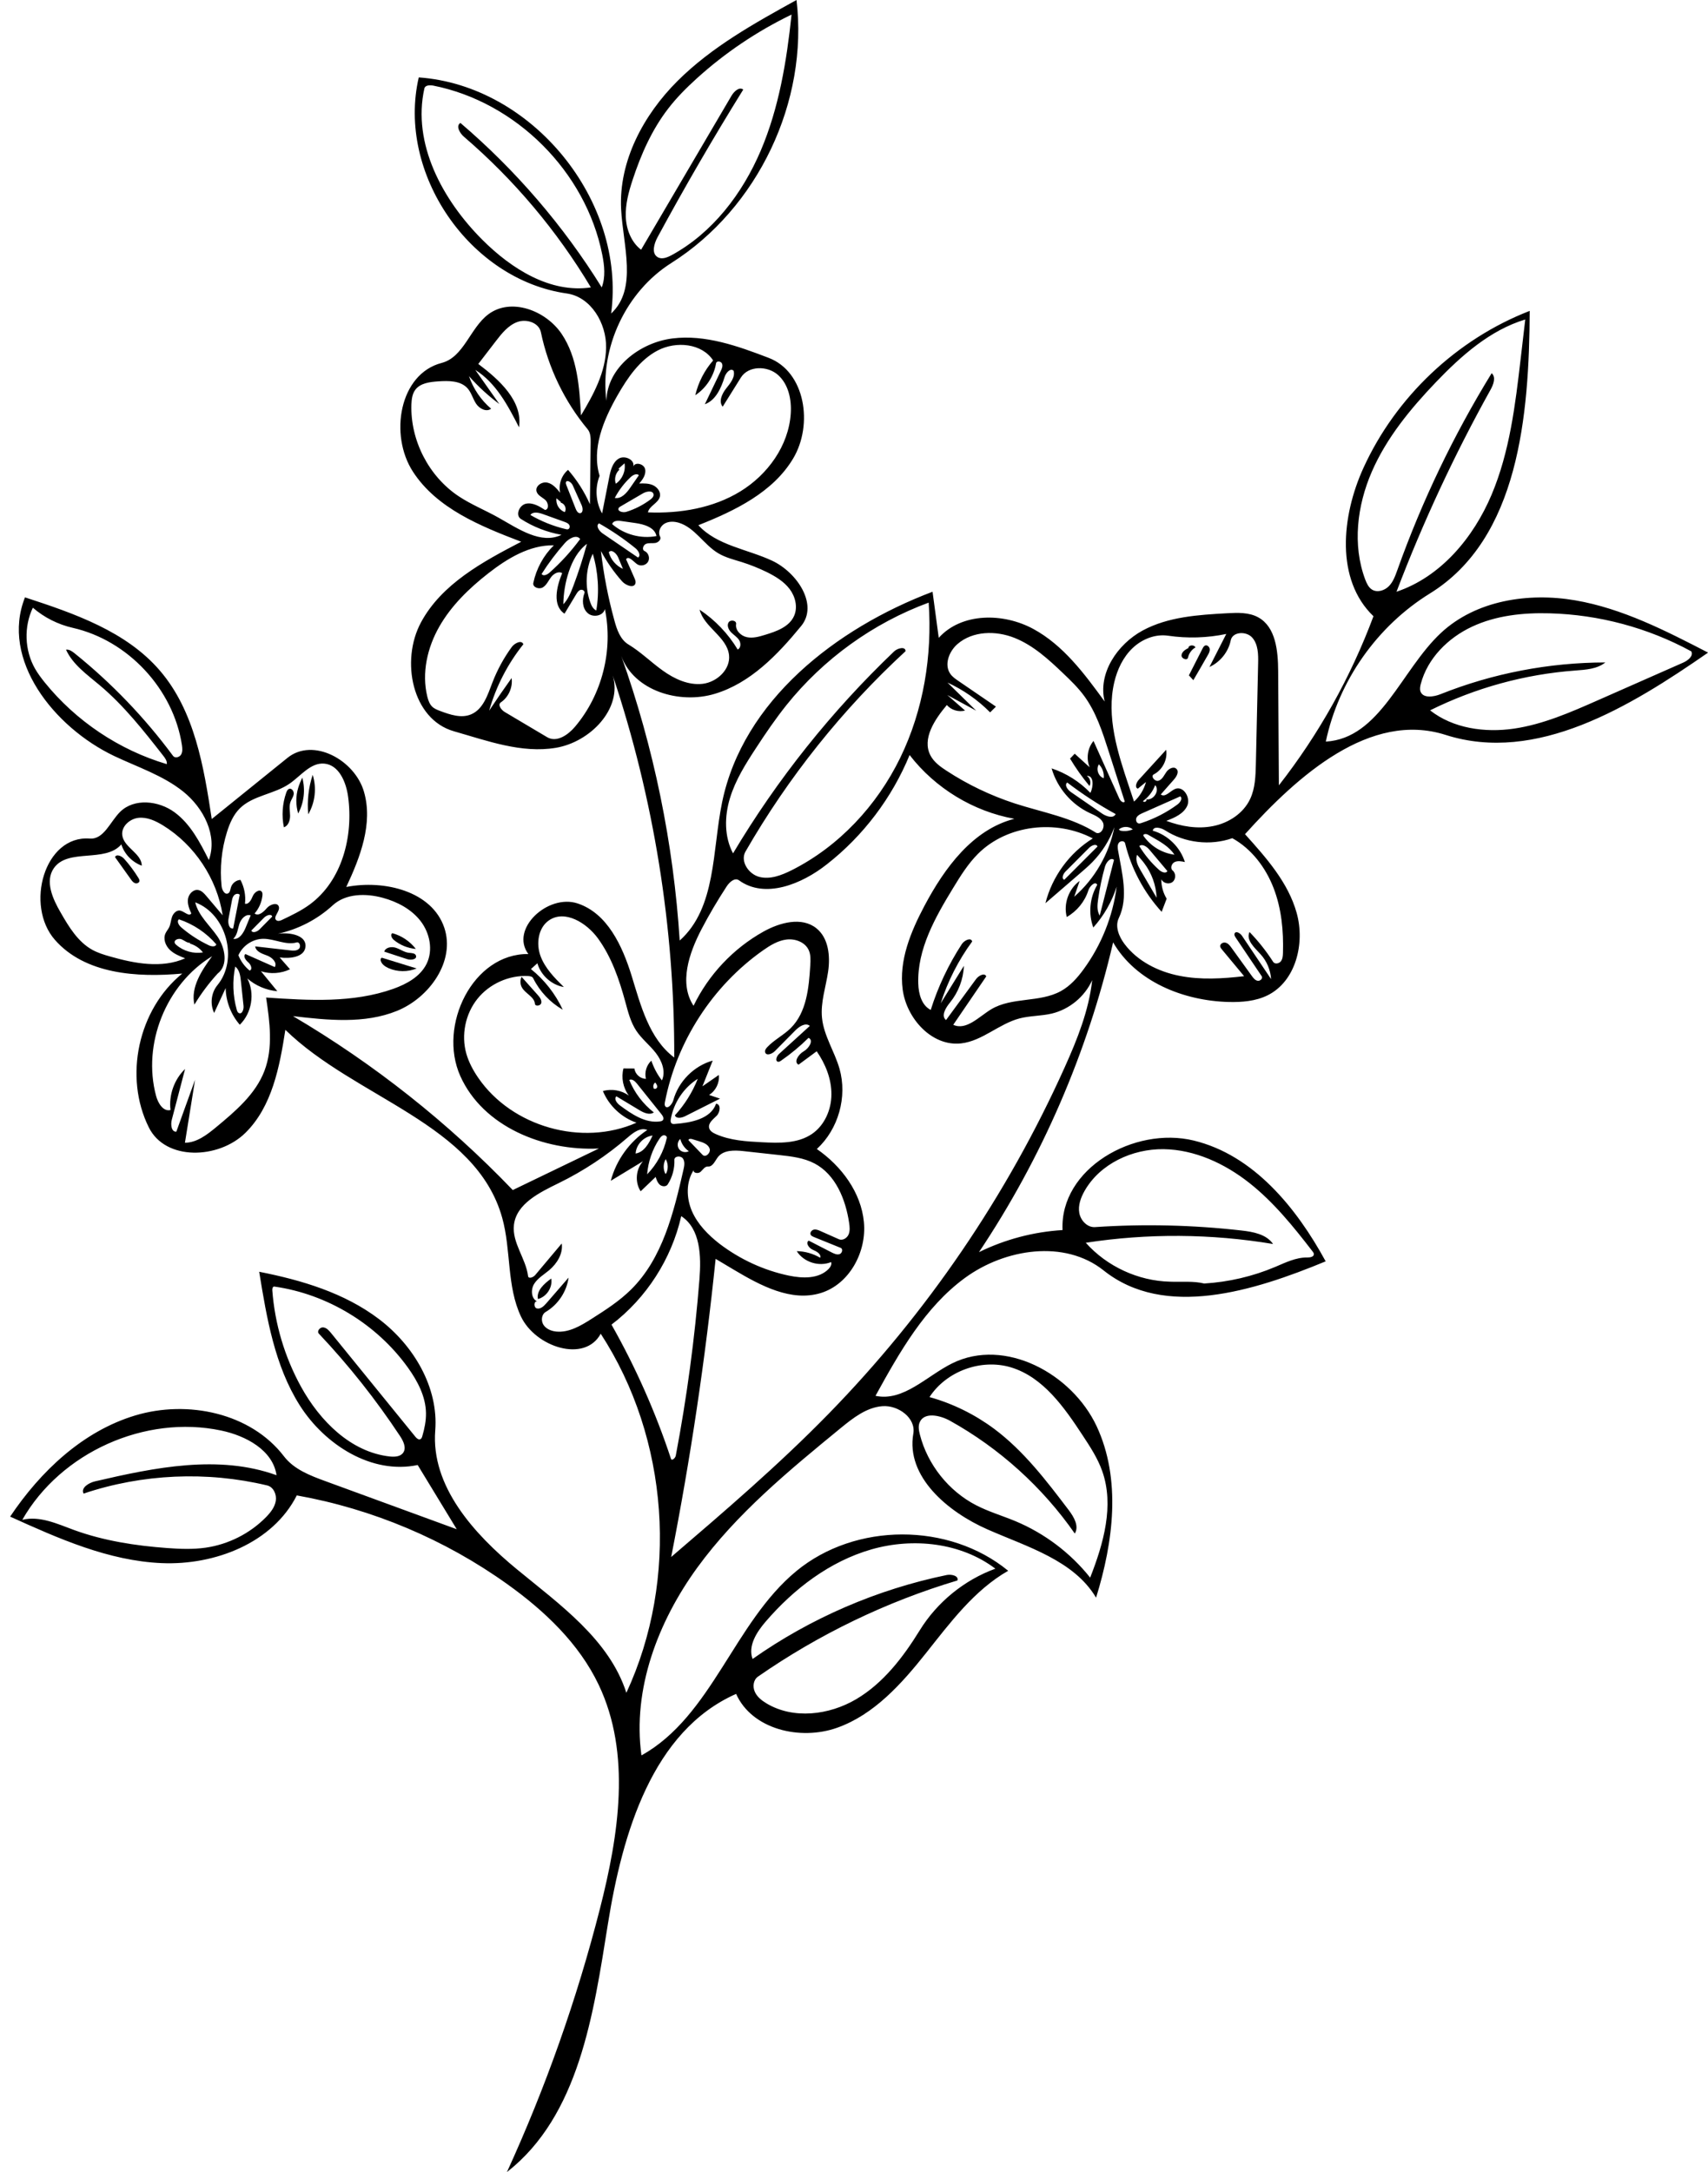 <?xml version="1.0" encoding="UTF-8"?><svg xmlns="http://www.w3.org/2000/svg" xmlns:xlink="http://www.w3.org/1999/xlink" height="298.0" preserveAspectRatio="xMidYMid meet" version="1.0" viewBox="-1.4 1.0 234.4 298.0" width="234.4" zoomAndPan="magnify"><g id="change1_1"><path d="M51.93,133.82c-0.47-0.21-0.93-0.52-1.08-1.01c-0.06-0.18,0.02-0.45,0.2-0.41c1.58,0.49,3.15,0.97,4.73,1.46 C54.55,134.36,53.13,134.35,51.93,133.82z"/><path d="M72.01,138.7c-0.09-0.98-1.34-1.39-1.8-2.26c-0.23-0.44-0.25-0.98-0.03-1.43c0.74,0.83,1.48,1.65,2.21,2.48 c0.28,0.31,0.58,0.7,0.49,1.11C72.79,139,72.05,139.11,72.01,138.7z"/><path d="M52.64,129.94c-0.29-0.24-0.52-0.75-0.19-0.92c1.27,0.35,2.41,1.12,3.22,2.16C54.57,131.09,53.49,130.65,52.64,129.94z"/><path d="M55.69,132.11c0.15,0.52-0.7,0.64-1.22,0.47c-1.05-0.34-2.09-0.69-3.14-1.03c0.19-0.6,1.02-0.73,1.62-0.52 c0.6,0.2,1.13,0.61,1.76,0.68C55.09,131.75,55.59,131.75,55.69,132.11z"/><path d="M162.37,94.31c-0.2-0.22-0.4-0.44-0.61-0.66c0.63-1.23,1.26-2.46,1.88-3.69c0.08-0.16,0.18-0.33,0.34-0.4 c0.29-0.12,0.61,0.18,0.64,0.49c0.03,0.31-0.13,0.6-0.29,0.87C163.69,92.05,163.03,93.18,162.37,94.31z"/><path d="M72.42,179.21c-0.22-1.16,0.87-2.12,1.83-2.81C74.46,177.62,73.61,178.91,72.42,179.21z"/><path d="M161.7,89.78c0.21-0.33,0.78-0.31,0.97,0.03c-0.52,0.29-0.9,0.81-1.03,1.4c-0.1,0.47-0.94,0.15-0.89-0.33 c0.05-0.48,0.53-0.77,0.96-0.99L161.7,89.78z"/><path d="M37.56,114.49c-0.32-1.57-0.21-3.23,0.32-4.74c0.08-0.22,0.18-0.45,0.4-0.53c0.36-0.12,0.68,0.34,0.63,0.72 c-0.05,0.38-0.31,0.7-0.44,1.06c-0.22,0.6-0.07,1.27-0.06,1.91C38.41,113.55,38.17,114.3,37.56,114.49z"/><path d="M41.51,107.3c0.57,1.78,0.34,3.8-0.61,5.41C40.73,110.89,40.94,109.03,41.51,107.3z"/><path d="M17.74,121.85c-0.02,0.26-0.36,0.4-0.61,0.31c-0.25-0.09-0.42-0.31-0.57-0.53c-0.73-1.02-1.46-2.03-2.18-3.05 c0.21-0.47,0.92-0.14,1.26,0.24c0.74,0.82,1.4,1.72,1.98,2.66C17.68,121.59,17.75,121.72,17.74,121.85z"/><path d="M39.52,112.6c-0.34-1.15-0.34-2.4,0.01-3.54c0.14-0.47,0.35-0.93,0.55-1.38C40.53,109.3,40.33,111.11,39.52,112.6z"/><path d="M149.02,220.18c-3.06-5.14-9.44-6.96-14.91-9.37c-5.47-2.41-11.2-7.24-10.17-13.13c0.38-2.15-2.07-3.94-4.25-3.77 c-2.18,0.17-4.02,1.62-5.71,3c-7.1,5.82-14.29,11.73-19.69,19.15c-5.4,7.43-8.91,16.67-7.66,25.76 c9.7-5.41,12.68-18.22,21.26-25.29c8.1-6.68,20.95-6.7,29.07-0.04c-4.66,2.66-7.96,7.12-11.3,11.32 c-3.34,4.2-7.11,8.41-12.16,10.21c-5.06,1.8-11.69,0.25-13.88-4.64c-11.5,5.09-15.6,19.12-17.59,31.54 c-1.99,12.42-3.95,26.31-13.86,34.06c5.32-11.63,9.6-23.73,12.76-36.12c2.59-10.14,4.33-21.29-0.17-30.73 c-2.7-5.67-7.42-10.14-12.52-13.79c-8.57-6.14-18.53-10.34-28.91-12.19c-3.3,6.52-11.23,9.6-18.53,9.29 c-7.3-0.31-14.16-3.37-20.81-6.38c4.18-6.23,9.98-11.72,17.17-13.88c7.19-2.16,15.85-0.35,20.41,5.61c1.37,1.79,3.59,2.64,5.7,3.41 c6,2.2,12,4.39,18.01,6.59c-1.79-2.94-3.58-5.87-5.36-8.81c-6.29,1.33-12.73-2.75-16.18-8.18c-3.44-5.43-4.54-11.98-5.57-18.33 c5.84,1.15,11.71,2.9,16.45,6.5c4.74,3.6,8.17,9.34,7.71,15.27c-0.6,7.64,5.28,14.17,11.2,19.04c5.92,4.87,12.68,9.65,15.03,16.95 c7.23-15.59,5.85-34.86-3.52-49.26c-2.2,4.06-8.96,1.82-10.94-2.35c-1.98-4.17-1.34-9.1-2.58-13.55 c-3.6-12.92-20.16-16.42-29.76-25.79c-0.79,5.09-1.82,10.54-5.5,14.15c-3.68,3.6-10.95,3.85-13.24-0.77 c-3.46-6.96-1.45-16.2,4.59-21.1c-6.24,0.57-13.35,0.08-17.48-4.63c-4.13-4.71-1.45-14.37,4.79-13.89 c1.93,0.15,2.79-2.31,4.17-3.67c1.93-1.9,5.29-1.54,7.47,0.07c2.19,1.61,3.48,4.12,4.7,6.54c1.23-3.35-0.73-7.15-3.51-9.38 c-2.78-2.23-6.27-3.36-9.49-4.89C6,100.77-1.37,91.48,2.03,82.95c6.77,2.21,13.9,4.66,18.53,10.07c4.74,5.53,6.01,13.14,7.1,20.34 c3.46-2.8,6.93-5.59,10.39-8.39c3.52-2.85,9.25,0.3,10.5,4.65c1.26,4.35-0.5,8.96-2.43,13.06c5.22-1.01,11.77,0.57,13.46,5.61 c1.52,4.57-2.04,9.58-6.5,11.39s-9.49,1.28-14.27,0.72c11.08,6.53,21.26,14.58,30.16,23.86c3.94-1.9,7.88-3.8,11.82-5.7 c-7.59,0.37-15.91-3-19.02-9.94c-3.11-6.94,1.74-16.84,9.34-16.74c-2.57-3.44,2.69-8.29,6.76-6.94c4.08,1.35,6.14,5.82,7.41,9.92 c1.26,4.1,2.41,8.64,5.85,11.22c0.06-17.78-2.8-35.56-8.44-52.42c1.37,4.57-3.11,9.15-7.81,9.93c-4.7,0.79-9.4-0.96-13.99-2.27 c-5.74-1.64-7.35-9.69-4.51-14.95c2.84-5.26,8.45-8.3,13.75-11.05c-5.61-2.14-11.59-4.57-14.86-9.61 C52,60.67,53.4,52.3,59.21,50.79c3.05-0.79,3.9-4.8,6.42-6.68c3.11-2.32,7.88-0.52,10.05,2.7c2.17,3.22,2.44,7.31,2.65,11.18 c1.73-2.87,3.4-5.95,3.45-9.3c0.05-3.35-2.08-6.96-5.4-7.43c-13.33-1.89-23.36-16.52-20.31-29.64c15.57,1.1,28.46,16.92,26.4,32.39 c3.66-3.39,1.63-9.33,1.37-14.31c-0.34-6.59,3.07-12.94,7.75-17.6c4.68-4.66,10.54-7.91,16.32-11.1 c1.66,13.95-5.3,28.57-17.18,36.08c-6.22,3.93-9.83,11.61-8.91,18.91c0.09-4.53,4.57-8,9.07-8.56s8.96,1.04,13.19,2.66 c5.05,1.92,6.14,9.17,3.37,13.81c-2.77,4.64-7.99,7.17-13.01,9.15c2.55,2.79,6.69,3.27,10.12,4.87c3.42,1.6,6.39,6.03,3.99,8.96 c-3.23,3.94-6.96,7.83-11.84,9.3c-4.88,1.47-11.11-0.41-12.85-5.19c4.47,12.56,7.17,25.74,8.02,39.04 c5.04-4.5,4.45-12.35,5.82-18.97c2.87-13.92,15.59-23.85,28.88-28.88c0.28,2.11,0.56,4.21,0.85,6.32 c3.15-3.48,8.87-3.45,12.99-1.21c4.12,2.24,7.02,6.16,9.78,9.95c-0.96-3.85,1.73-7.86,5.23-9.75c3.49-1.88,7.61-2.14,11.57-2.36 c1.46-0.08,3.01-0.14,4.29,0.57c2.4,1.33,2.7,4.6,2.72,7.34c0.03,5.23,0.07,10.47,0.1,15.7c5.48-7.01,9.87-14.86,12.98-23.2 c-5.24-5.02-4.39-13.74-1.38-20.34c4.45-9.76,12.82-17.67,22.82-21.55c-0.07,14.35-1.49,31.24-13.7,38.77 c-7.24,4.47-12.53,11.99-14.28,20.32c7.46-0.44,10.33-9.8,15.79-14.9c4.79-4.47,11.98-5.59,18.44-4.48 c6.46,1.11,12.4,4.16,18.23,7.17c-10.73,7.45-23.57,15.27-36.02,11.29c-10.34-3.3-20.26,5.55-27.53,13.62 c2.91,3.23,5.92,6.61,7.09,10.8c1.17,4.19-0.12,9.41-4.02,11.32c-1.62,0.79-3.48,0.94-5.28,0.9c-6.23-0.15-12.77-2.79-15.89-8.18 c-3.51,15.12-9.78,29.6-18.41,42.5c3.57-1.75,7.49-2.79,11.47-3.03c-0.39-8.42,9.82-14.27,18.01-12.28 c8.19,1.99,14.07,9.18,18.1,16.57c-9.88,4.09-22.11,7.92-30.47,1.25c-5.34-4.26-13.51-3.01-19.03,1.02 c-5.51,4.03-8.98,10.2-12.28,16.18c3.83,0.83,7.03-2.73,10.55-4.47c7.2-3.54,16.39,1.38,19.8,8.64 C152.49,203.93,151.4,212.52,149.02,220.18 M85.83,159.25c1.17-0.19,1.83-1.4,2.33-2.47C86.94,156.93,85.9,158.02,85.83,159.25 M126.29,104.63c0.47,0.91,1.34,1.54,2.2,2.1c2.92,1.91,6.09,3.42,9.4,4.5c3.78,1.22,7.81,1.9,11.16,4.03 c0.7,0.24,1.24-0.82,0.89-1.47s-1.11-0.94-1.78-1.25c-2.51-1.17-4.48-3.46-5.24-6.13c2.01,0.67,3.85,1.83,5.32,3.36 c0.44-0.87,0.48-2.41-0.49-2.33c0.45,0.28,0.62,0.93,0.37,1.39c-0.98-1.18-1.88-2.44-2.67-3.76c0.21-0.22,0.43-0.45,0.64-0.67 c0.68,0.62,1.37,1.24,2.05,1.86c-0.5-1.18-0.29-2.63,0.53-3.61c1.18,2.64,2.37,5.28,3.55,7.92c0.14,0.31,0.53,0.66,0.74,0.4 c-0.75-2.34-1.5-4.68-2.25-7.02c-0.83-2.59-1.69-5.23-3.29-7.43c-0.85-1.17-1.9-2.18-2.95-3.18c-1.99-1.9-4.08-3.81-6.64-4.83 c-2.56-1.02-5.72-0.97-7.81,0.83c-1.18,1.01-1.89,2.86-0.99,4.12c0.29,0.41,0.72,0.7,1.13,0.98c1.71,1.17,3.41,2.33,5.12,3.5 c-0.27,0.26-0.54,0.53-0.8,0.79c-1.68-1.7-3.67-3.09-5.85-4.09c1.31,1.29,2.63,2.57,3.94,3.86c-1.32-0.72-2.64-1.43-3.96-2.15 c0.81,0.71,1.62,1.42,2.43,2.13c-0.88,0.24-1.89-0.06-2.5-0.76C126.88,99.7,125.1,102.35,126.29,104.63 M155.94,110.66 c0.98,0.15,1.86-1.22,1.19-1.95c-0.32,0.87-0.91,1.64-1.66,2.18c0.08,0.28,0.61,0.01,0.44-0.22 M83.45,77.5 c-0.23-0.56-0.92-1.22-1.3-0.74c0.26,1,0.99,1.86,1.94,2.28C83.87,78.52,83.66,78.01,83.45,77.5 M161.21,119.26 c-0.46-0.1-0.97-0.2-1.4,0s-0.65,0.86-0.28,1.16c0.47,0.38,0.46,1.21-0.02,1.58s-1.28,0.17-1.54-0.38c0,0.94,0.25,1.87,0.74,2.67 c-0.23,0.6-0.46,1.2-0.69,1.8c-2.42-2.65-4.17-5.92-5.02-9.42c-0.09-0.35-0.65-0.34-0.86-0.04c-0.21,0.29-0.16,0.69-0.1,1.05 c0.54,3.1,1.46,6.43,0.1,9.27c-0.55,1.15,0.02,2.54,0.79,3.56c1.79,2.37,4.63,3.79,7.54,4.36c2.91,0.58,5.92,0.39,8.87,0.05 c-1.02-1.23-2.04-2.46-3.06-3.68c-0.1-0.12-0.2-0.25-0.22-0.41c-0.04-0.36,0.42-0.61,0.76-0.5c0.35,0.1,0.58,0.41,0.79,0.7 c0.93,1.29,1.86,2.57,2.79,3.86c0.21,0.29,0.45,0.6,0.8,0.66c0.35,0.06,0.75-0.34,0.55-0.63c-1.19-1.77-2.38-3.53-3.57-5.3 c-0.11-0.17-0.23-0.37-0.15-0.55c0.17-0.41,0.77-0.06,1.02,0.31c1.33,1.98,2.66,3.96,3.99,5.94c-0.08-1.25-0.59-2.47-1.43-3.39 c-0.82-0.91-2.05-1.96-1.53-3.07c1.21,1.25,2.3,2.62,3.24,4.09c0.22,0.35,0.79,0.26,1.05-0.06s0.29-0.76,0.3-1.17 c0.09-3.02-0.2-6.08-1.29-8.9c-1.09-2.82-3.02-5.37-5.66-6.83c-3.03,1.06-6.53,0.65-9.23-1.08c-0.57-0.36-1.58-0.61-1.69,0.05 C158.86,115.54,160.57,117.22,161.21,119.26 M71.07,176.06c0.05,0.42,0.71,0.19,0.98-0.14c1.21-1.44,2.43-2.89,3.64-4.33 c0.2,1.4-0.65,2.76-1.73,3.67c-0.72,0.6-1.57,1.09-2.06,1.88c-0.49,0.8-0.4,2.06,0.46,2.42c-0.48-0.19-0.58,0.81-0.08,0.94 c0.5,0.12,0.95-0.31,1.29-0.7c1.02-1.18,2.04-2.35,3.06-3.53c-0.26,1.94-1.46,3.72-3.14,4.71c-0.58,0.34-0.67,1.22-0.3,1.78 s1.06,0.84,1.73,0.91c1.75,0.18,3.39-0.8,4.88-1.75c1.89-1.2,3.79-2.42,5.39-4c4.33-4.27,5.86-10.55,7.21-16.48 c0.12-0.51,0.22-1.1-0.09-1.52c-0.31-0.42-1.18-0.32-1.16,0.2c0.05,1.18-0.28,2.37-0.91,3.36c-0.22,0.35-0.77,0.32-1.09,0.05 c-0.31-0.27-0.45-0.68-0.57-1.07c-0.69,0.66-1.37,1.32-2.06,1.97c-0.81-1.24-0.67-3.02,0.32-4.12c-1.47,0.89-2.95,1.79-4.42,2.68 c0.75-2.83,2.57-5.36,5.01-6.97c-0.93-0.39-1.91,0.35-2.67,1.01c-2.87,2.49-6.07,4.61-9.49,6.28c-2.63,1.29-5.8,2.82-6.14,5.73 C68.85,171.49,70.77,173.64,71.07,176.06 M110.68,145.22c-0.83,0.61-1.66,1.23-2.49,1.84c-0.72-0.37,0.01-1.44,0.72-1.84 c0.7-0.4,1.4-1.51,0.65-1.84c-1.16,1.15-2.43,2.2-3.77,3.13c-0.12,0.08-0.25,0.17-0.4,0.15c-0.45-0.06-0.22-0.76,0.12-1.07 c1.41-1.28,2.82-2.57,4.23-3.85c-0.59-0.5-1.46,0.08-2,0.63c-0.93,0.94-1.86,1.88-2.79,2.82c-0.38,0.39-1.16,0.7-1.34,0.19 c-0.09-0.26,0.1-0.53,0.28-0.72c0.95-1.01,2.24-1.64,3.22-2.61c2.19-2.17,2.5-5.54,2.69-8.62c0.04-0.7,0.08-1.44-0.21-2.08 c-0.5-1.1-1.84-1.6-3.04-1.46c-1.19,0.14-2.26,0.8-3.24,1.49c-6.93,4.88-11.86,12.51-13.46,20.83c-0.03,0.18-0.06,0.37,0.03,0.53 c0.31,0.49,0.96-0.23,1.12-0.79c0.7-2.58,2.83-4.73,5.41-5.45c-0.47,1.18-0.94,2.35-1.41,3.53c0.75-0.52,1.5-1.04,2.25-1.56 c0.12,1.07-0.42,2.18-1.34,2.74c0.5,0.17,1,0.34,1.5,0.51c-1.6,0.8-3.2,1.61-4.79,2.41c-0.48,0.24-1.23,0.38-1.4-0.12 c1.34-1.46,2.41-3.17,3.14-5.01c-1.93,1.22-3.3,3.27-3.7,5.52c-0.04,0.21-0.05,0.45,0.11,0.59c0.12,0.1,0.3,0.1,0.46,0.08 c2.22-0.17,4.9-0.68,5.64-2.77c0.69,0.04,0.58,1.15,0.09,1.64c-0.49,0.49-1.2,1.01-1.04,1.68c0.1,0.42,0.52,0.67,0.91,0.84 c1.97,0.88,4.18,1.01,6.33,1.12c2.36,0.12,4.9,0.2,6.86-1.13c1.74-1.18,2.68-3.34,2.68-5.45 C112.71,149,111.88,146.96,110.68,145.22 M79.66,61.71c0.01-0.64-0.01-1.34-0.42-1.83c-3.18-3.82-5.4-8.44-6.41-13.31 c-0.27-1.3-1.97-1.85-3.22-1.4c-1.25,0.45-2.13,1.55-2.94,2.6c-0.81,1.05-1.62,2.11-2.43,3.16c2.9,2.18,6.12,5.1,5.59,8.69 c-1.52-2.98-3.17-6.1-6-7.87c1.1,1.56,2.2,3.12,3.3,4.68c-1.52-1.13-2.92-2.41-4.17-3.83c0.59,1.73,1.65,3.29,3.04,4.47 c-0.64,0.5-1.6,0-2.05-0.67c-0.45-0.67-0.64-1.5-1.17-2.11c-0.96-1.09-2.63-1.07-4.07-0.97c-1.14,0.08-2.44,0.24-3.12,1.16 c-0.42,0.57-0.5,1.3-0.53,2c-0.16,4.92,2.37,9.85,6.47,12.59c1.73,1.15,3.68,1.93,5.49,2.95c2.72,1.53,5.83,3.71,8.64,2.35 c-1.98-0.35-3.89-1.09-5.58-2.18c-0.79-0.51-0.21-1.9,0.71-2.09c0.92-0.19,1.82,0.35,2.61,0.86c0.57-0.07,0.47-0.99,0.04-1.37 s-1.07-0.63-1.21-1.19c-0.18-0.74,0.74-1.36,1.49-1.19c0.74,0.16,1.28,0.8,1.75,1.39c-0.24-1.14,0.19-2.4,1.09-3.14 c1.23,1.41,2.24,3,3,4.71C79.59,67.35,79.62,64.53,79.66,61.71 M148.64,128.24c-0.7-1.9-0.49-4.11,0.54-5.85 c-0.25-0.58-1.03,0.16-1.22,0.76c-0.48,1.53-1.57,2.86-2.96,3.65c-0.48-1.8,0.26-3.86,1.77-4.95c-0.25,0.72-0.5,1.45-0.75,2.17 c2.82-2.46,4.79-5.87,5.51-9.54c-0.65,1.78-1.68,3.42-3,4.77c-0.54,0.56-1.13,1.06-1.72,1.57c-1.58,1.36-3.16,2.73-4.74,4.09 c0.92-3.65,3.3-6.91,6.5-8.89c-5.02-2.64-11.75-1.89-15.76,2.12c-1.37,1.37-2.4,3.03-3.41,4.69c-2.46,4.03-4.93,8.39-4.78,13.11 c0.04,1.4,0.46,2.98,1.71,3.61c1-3.18,2.44-6.22,4.26-9.02c0.34-0.53,1.27-0.98,1.43-0.37c-1.89,2.57-3.35,5.45-4.32,8.48 c1.06-1.71,2.12-3.43,3.18-5.14c-0.07,1.83-0.75,3.62-1.91,5.04c-0.58,0.71-1.27,1.83-0.54,2.4c1.37-1.87,2.75-3.75,4.12-5.62 c0.35-0.48,1.18-0.92,1.4-0.37c-1.51,2.21-3.02,4.43-4.53,6.64c1.8,0.82,3.52-1.11,5.21-2.13c2.85-1.71,6.67-0.89,9.57-2.5 c1.27-0.7,2.26-1.82,3.12-3c2.42-3.31,4-7.24,4.53-11.32C151.19,124.7,150.09,126.63,148.64,128.24 M89.44,149.22 c0.56-1.24-0.01-2.7-0.84-3.77s-1.93-1.92-2.68-3.05c-0.78-1.18-1.13-2.59-1.5-3.95c-0.84-3.08-1.89-6.15-3.77-8.73 c-1.56-2.13-4.53-3.95-6.71-2.46c-1.48,1.02-1.78,3.18-1.17,4.87c0.62,1.69,1.93,3.02,3.21,4.28c-1.69-0.29-3.16-1.61-3.63-3.26 c-0.3,0.26-0.59,0.52-0.89,0.79c1.86,1.49,3.37,3.42,4.37,5.58c-1.74-1-3.17-2.52-4.06-4.32c-0.11-0.23-0.41-0.28-0.67-0.3 c-2.65-0.14-5.34,1.07-6.99,3.14s-2.24,4.96-1.51,7.52c0.34,1.18,0.93,2.28,1.63,3.3c4.62,6.73,14.25,9.46,21.72,6.16 c-2.06-0.71-3.78-2.33-4.61-4.34c1.2-0.35,2.55-0.11,3.56,0.62c-0.79-1.05-1.07-2.46-0.74-3.72c0.5,0,1.01,0.01,1.51,0.01 c0.08,0.77,0.81,1.42,1.58,1.41c-0.23-0.88,0.07-1.88,0.74-2.49C88.32,147.49,88.81,148.41,89.44,149.22 M100.02,121.77 c-0.58-0.42-1.31,0.24-1.7,0.84c-1.24,1.9-2.4,3.86-3.45,5.87c-1.71,3.28-3.12,7.41-1.09,10.5c2.06-4.27,5.46-7.87,9.6-10.18 c2.25-1.25,5.24-2.06,7.25-0.46c1.68,1.34,1.93,3.81,1.62,5.94c-0.31,2.13-1.06,4.23-0.84,6.37c0.25,2.45,1.72,4.59,2.4,6.96 c1.1,3.87-0.15,8.3-3.11,11.02c3.38,2.34,6.08,5.95,6.46,10.04c0.39,4.09-2,8.52-5.93,9.72c-4.04,1.23-8.24-1.01-11.87-3.17 c-0.85-0.51-1.7-1.01-2.55-1.52c-1.41,13.72-3.44,27.37-6.1,40.9c7.38-6.32,14.78-12.66,21.57-19.61 c13.49-13.8,24.53-29.98,32.44-47.58c1.72-3.82,3.31-7.78,3.77-11.95c-1.02,2.27-3.13,4.01-5.55,4.59 c-1.45,0.34-2.97,0.29-4.41,0.66c-2.83,0.74-5.12,3.1-8.03,3.43c-4,0.45-7.49-3.4-8.02-7.39c-0.53-3.99,1.11-7.94,3-11.5 c2.76-5.2,6.62-10.46,12.33-11.92c-5.65-1.02-10.87-4.2-14.38-8.75c-2.41,5.86-6.36,11.09-11.35,14.99 C108.63,122.3,103.58,124.35,100.02,121.77 M106.53,97.73c-1.5,1.88-2.86,3.87-4.17,5.88c-1.42,2.17-2.83,4.4-3.58,6.88 c-0.76,2.48-0.8,5.29,0.42,7.58c6.07-10.18,13.53-19.52,22.1-27.7c0.49-0.47,1.57-0.72,1.58-0.04 c-8.66,7.98-16.09,17.28-21.97,27.49c-0.76,1.33,0.42,3.1,1.9,3.48c1.48,0.38,3.03-0.22,4.4-0.9c6.52-3.27,11.75-8.9,14.94-15.45 c3.19-6.56,4.4-14,3.9-21.28C118.44,86.47,111.61,91.39,106.53,97.73 M27.71,132.18c-6.32,3.84-9.62,12.06-7.68,19.2 c0.27,0.98,0.98,2.15,1.97,1.9c-0.25-2.05,0.51-4.2,2-5.63c-0.61,2.32-1.22,4.63-1.82,6.95c-0.18,0.67-0.07,1.7,0.62,1.65 c0.86-2.37,1.71-4.74,2.57-7.12c-0.46,2.88-0.93,5.76-1.39,8.64c1.63-0.01,3.03-1.1,4.29-2.14c2.64-2.19,5.4-4.52,6.62-7.72 c1.21-3.17,0.73-6.7,0.23-10.06c5.86,0.4,11.91,0.77,17.44-1.19c1.85-0.66,3.72-1.68,4.59-3.45c0.91-1.86,0.44-4.2-0.82-5.84 c-1.26-1.64-3.2-2.66-5.19-3.2c-2.33-0.64-5.09-0.61-6.87,1.02c-2.11,1.94-4.74,3.3-7.54,3.91c1.61-0.23,3.96,0.18,3.79,1.79 c-0.14,1.43-2.12,1.65-3.54,1.46c0.47,0.54,0.94,1.08,1.42,1.62c-1.23,0.59-2.69,0.69-3.99,0.27c0.75,0.91,1.5,1.83,2.25,2.74 c-1.51-0.13-2.98-0.75-4.12-1.75c1.07,2.04,0.62,4.75-1.03,6.35c-1.21-1.38-1.91-3.2-1.94-5.03c-0.53,1.14-1.05,2.28-1.58,3.41 c-0.59-1.22-0.41-2.77,0.45-3.81c2.91-3.54,1.24-9.76-3.05-11.36c0.44,1.83,1.99,3.14,3.05,4.68c1.06,1.55,1.52,3.95,0.03,5.09 c-1.2,1.31-2.27,2.74-3.19,4.26C24.74,136.45,26.27,134.14,27.71,132.18 M195.66,53.43c-3.5,3.66-6.78,7.64-8.8,12.29 s-2.68,10.05-0.9,14.79c0.2,0.52,0.45,1.07,0.92,1.37c0.72,0.45,1.71,0.15,2.31-0.45c0.6-0.6,0.89-1.43,1.18-2.23 c3.36-9.42,7.7-18.48,12.94-27c0.62,0.54,0.25,1.54-0.15,2.26c-4.96,8.91-9.28,18.19-12.91,27.72c6.07-2.04,10.56-7.41,13.05-13.31 c2.49-5.9,3.26-12.36,4-18.73c0.21-1.77,0.41-3.54,0.62-5.31C203.09,46.29,199.16,49.78,195.66,53.43 M77.51,100.7 c3.72-4.39,5.27-10.52,4.1-16.15c-0.21,0.96-1.65,1.22-2.37,0.55c-0.73-0.66-0.78-1.82-0.43-2.74c0.1-0.26-0.25-0.52-0.53-0.44 c-0.27,0.08-0.44,0.34-0.59,0.58c-0.54,0.9-1.08,1.8-1.62,2.69c-1.69-1.12-1.1-3.69-0.32-5.56c-0.51-0.32-1.18,0.08-1.54,0.57 c-0.36,0.48-0.61,1.09-1.13,1.39c-0.52,0.3-1.41-0.03-1.29-0.62c0.41-1.95,1.4-3.77,2.82-5.16c-3.33-0.06-6.38,1.8-9.01,3.85 c-2.62,2.05-5.06,4.41-6.71,7.3c-1.65,2.89-2.44,6.37-1.65,9.6c0.13,0.51,0.3,1.03,0.68,1.39c0.3,0.29,0.7,0.44,1.09,0.59 c1.37,0.51,2.9,1.03,4.24,0.46c1.66-0.7,2.28-2.67,2.92-4.35c0.67-1.74,1.57-3.4,2.67-4.9c0.4-0.54,1.37-1,1.58-0.36 c-2.15,2.68-3.75,5.8-4.69,9.1c1-1.51,2.03-3,3.08-4.47c0.18,1.27-0.42,2.62-1.48,3.34c-0.47,0.32,0.05,1.03,0.54,1.32 c1.94,1.15,3.88,2.31,5.83,3.46C75.01,102.9,76.56,101.82,77.51,100.7 M154.87,107.99c1.26-1.38,2.51-2.75,3.77-4.13 c0.22,1.33-0.5,2.75-1.69,3.37c-0.49,0.25,0.14,1.05,0.66,0.87c0.52-0.18,0.75-0.76,1.07-1.21c0.32-0.45,1-0.8,1.38-0.4 c0.38,0.4,0.01,1.04-0.35,1.45c-0.6,0.68-1.21,1.37-1.81,2.05c0.61,0.47,1.29-0.49,2-0.77c1.13-0.43,2.13,1.23,1.63,2.33 c-0.5,1.1-1.74,1.63-2.87,2.06c2.04,0.76,4.27,1.15,6.41,0.72c2.14-0.42,4.16-1.74,5.09-3.71c0.7-1.48,0.75-3.17,0.79-4.81 c0.1-4.6,0.21-9.2,0.31-13.8c0.03-1.24,0.01-2.6-0.8-3.53c-0.81-0.93-2.72-0.84-2.96,0.37c-0.32,1.58-1.44,2.98-2.92,3.65 c0.77-1.51,1.54-3.02,2.31-4.53c-2.62,0.55-5.34,0.63-7.99,0.24c-1.77-0.26-3.6,0.48-4.89,1.72c-1.29,1.24-2.08,2.92-2.49,4.66 c-1.11,4.73,0.45,9.64,2,14.25c0.24,0.71,0.48,1.42,0.71,2.13c0.79-0.72,1.36-1.66,1.64-2.69c-0.37,0.3-0.74,0.61-1.11,0.91 C154.28,109.05,154.55,108.35,154.87,107.99 M89.16,69.13c-0.21,0.9-1.46,1.26-1.64,2.16c4.4,0.18,8.94-0.58,12.69-2.88 s6.62-6.27,6.91-10.67c0.13-1.93-0.31-4.03-1.76-5.31c-1.44-1.28-4.05-1.28-5.08,0.36c-0.83,1.33-1.67,2.67-2.5,4 c-0.59-0.7-0.1-1.77,0.47-2.49c0.57-0.72,1.27-1.55,1.03-2.43c-0.42-0.45-1.06,0.27-1.24,0.86c-0.48,1.52-1.21,3.18-2.71,3.73 c0.73-1.52,1.46-3.03,2.18-4.55c0.16-0.33,0.32-0.71,0.17-1.04c-0.14-0.33-0.75-0.39-0.81-0.03c-0.3,1.77-1.36,3.4-2.85,4.38 c0.41-1.76,1.26-3.41,2.45-4.77c-1.54-2.36-5.08-2.68-7.59-1.38c-2.5,1.3-4.16,3.76-5.56,6.21c-1.91,3.36-3.56,7.3-2.43,11 c-0.66,1.65-0.54,3.6,0.34,5.16c0.32-1.64,0.64-3.28,0.97-4.92c0.19-0.97,0.45-2.06,1.29-2.59c0.84-0.53,2.3,0.16,2.01,1.1 c0.23-0.71,1.46-0.41,1.63,0.31c0.17,0.73-0.31,1.44-0.81,1.99c0.65-0.02,1.32-0.03,1.91,0.24C88.84,67.86,89.31,68.5,89.16,69.13 M149.86,202.8c-0.62-1.75-1.65-3.32-2.67-4.87c-2.54-3.87-5.43-8.01-9.86-9.35c-4.07-1.22-8.85,0.52-11.17,4.08 c3.2,0.89,6.22,2.38,8.88,4.36c4.06,3.03,7.17,7.12,10.23,11.15c0.71,0.94,1.45,2.2,0.83,3.21c-4.44-6.37-10.35-11.71-17.14-15.48 c-1.38-0.76-3.54-1.22-4.15,0.23c-0.22,0.52-0.11,1.12,0.03,1.67c1.06,4.14,3.96,7.77,7.76,9.72c1.72,0.88,3.59,1.43,5.37,2.17 c3.99,1.67,7.55,4.36,10.24,7.74C150.04,212.77,151.54,207.53,149.86,202.8 M21.53,213.37c1.77,0.13,3.55,0.2,5.3-0.05 c3.11-0.45,6.07-1.94,8.27-4.18c0.62-0.63,1.21-1.37,1.35-2.25c0.14-0.88-0.33-1.91-1.19-2.11c-8.28-1.98-17.12-1.59-25.19,1.12 c-0.41-0.79,0.71-1.48,1.58-1.68c8.21-1.91,16.97-3.7,24.9-0.84c-0.5-3.44-4.21-5.42-7.6-6.13c-10.43-2.2-22,2.99-27.29,12.25 c2.37-0.58,4.78,0.54,7.08,1.39C12.83,212.38,17.18,213.05,21.53,213.37 M163.86,177.08c3.34-0.2,6.65-0.97,9.73-2.27 c1.42-0.6,2.86-1.32,4.41-1.3c0.39,0.01,0.94-0.09,0.91-0.48c-0.01-0.13-0.09-0.24-0.17-0.34c-2.62-3.4-5.34-6.77-8.7-9.42 c-3.37-2.65-7.47-4.56-11.76-4.62c-4.29-0.05-8.72,2-10.84,5.73c-0.52,0.92-0.91,1.99-0.72,3.03c0.19,1.04,1.11,2.01,2.17,1.93 c6.7-0.45,13.43-0.29,20.1,0.47c1.61,0.18,3.41,0.52,4.32,1.85c-8.48-1.42-17.2-1.48-25.7-0.17c2.9,3.25,7.18,5.23,11.54,5.34 C160.73,176.9,162.34,176.71,163.86,177.08 M103.68,223.46c-1.24,1.44-2.46,3.34-1.8,5.13c7.97-5.61,17.1-9.55,26.65-11.52 c0.66-0.13,1.68,0.12,1.46,0.75c-9.74,2.91-19.02,7.39-27.37,13.19c-0.63,0.44-0.75,1.36-0.44,2.06c0.3,0.7,0.93,1.2,1.59,1.6 c3.7,2.23,8.62,1.63,12.34-0.57s6.44-5.76,8.71-9.44c2.39-3.87,6.11-6.9,10.38-8.46c-4.74-3.58-11.28-4.28-16.99-2.65 C112.49,215.19,107.56,218.95,103.68,223.46 M217.81,97.1c3.93-1.73,7.86-3.46,11.79-5.2c0.65-0.29,1.43-0.9,1.11-1.54 c-5.95-3.24-12.67-5.04-19.44-5.22c-3.63-0.1-7.36,0.29-10.65,1.83c-3.3,1.54-6.12,4.35-7.04,7.87c-0.08,0.32-0.15,0.67-0.05,0.99 c0.33,1,1.8,0.79,2.77,0.4c7.17-2.86,14.89-4.34,22.61-4.35c-1.13,0.91-2.7,1-4.15,1.11c-6.9,0.51-13.7,2.38-19.9,5.46 c3.17,2.49,7.51,3.09,11.51,2.51C210.37,100.37,214.12,98.73,217.81,97.1 M56.84,13.14c-1.69,7.55,2.48,15.28,7.95,20.75 c3.98,3.98,9.33,7.37,14.9,6.54c-4.64-7.76-10.54-14.77-17.41-20.66c-0.59-0.5-1.16-1.52-0.49-1.9 c7.57,6.46,14.14,14.1,19.39,22.56c0.54-1.42,0.37-3.01,0.07-4.5c-2.26-11.38-11.84-20.94-23.21-23.19 C57.57,12.66,56.94,12.68,56.84,13.14 M94.2,11.78c-1.4,1.27-2.75,2.62-3.9,4.12c-2.24,2.9-3.74,6.3-4.88,9.77 c-0.54,1.64-1,3.33-0.94,5.05s0.73,3.49,2.1,4.54c4.13-7.04,8.27-14.07,12.4-21.11c0.35-0.6,1.07-1.29,1.62-0.86 c-4.12,6.63-8.04,13.38-11.76,20.25c-0.48,0.89-0.86,2.2,0,2.73c0.57,0.36,1.32,0.06,1.92-0.26c5.63-3.06,9.73-8.45,12.24-14.34 c2.51-5.89,3.56-12.3,4.23-18.67C102.49,5.29,98.09,8.25,94.2,11.78 M85.68,80.33c0.09,0.22,0.19,0.45,0.13,0.68 c-0.18,0.74-1.32,0.32-1.83-0.25c-1.13-1.27-2.11-2.68-2.91-4.17c0.37,3.22,0.99,6.42,1.85,9.54c0.34,1.26,0.81,2.61,1.92,3.28 c1.69,1.02,3.1,2.43,4.71,3.58c1.6,1.15,3.53,2.05,5.49,1.82c1.96-0.24,3.82-1.97,3.61-3.93c-0.27-2.51-3.41-3.8-4.04-6.24 c2.12,1.41,3.92,3.29,5.23,5.47c0.45-0.22,0.46-0.9,0.18-1.32c-0.28-0.42-0.73-0.68-1.08-1.04s-0.61-0.92-0.36-1.35 c0.25-0.44,1.12-0.29,1.04,0.21c-0.14,0.84,0.63,1.62,1.47,1.8c0.84,0.18,1.7-0.07,2.51-0.32c1.57-0.47,3.32-1.1,3.98-2.6 c0.53-1.2,0.17-2.65-0.62-3.69c-0.79-1.04-1.96-1.74-3.13-2.32c-1.11-0.54-2.26-1-3.43-1.37c-1.1-0.34-2.24-0.62-3.23-1.21 c-1.97-1.17-3.2-3.5-5.39-4.18c-0.66-0.2-1.41-0.23-2,0.13c-0.59,0.36-0.92,1.17-0.59,1.77c0.2,0.37-0.23,0.8-0.66,0.87 s-0.87-0.04-1.27,0.12c-0.4,0.16-0.6,0.81-0.21,0.98c0.54,0.23,0.78,0.96,0.49,1.47c-0.29,0.51-1.04,0.67-1.52,0.33 c-0.51-0.37-1.16-1.2-1.5-0.67C84.92,78.59,85.3,79.46,85.68,80.33 M11.28,131.31c0.75,0.41,1.58,0.67,2.4,0.9 c3.38,0.97,7.11,1.68,10.33,0.26c-0.76-0.3-1.54-0.61-2.12-1.18c-0.58-0.57-0.92-1.48-0.59-2.22c0.13-0.3,0.35-0.54,0.5-0.83 c0.23-0.46,0.24-1,0.42-1.49c0.18-0.48,0.65-0.95,1.15-0.82c0.55,0.14,1.2,0.86,1.48,0.37c-0.29-0.63-0.55-1.31-0.45-1.99 c0.11-0.68,0.73-1.33,1.41-1.21c0.46,0.08,0.8,0.46,1.1,0.81c0.75,0.89,1.5,1.77,2.25,2.66c-0.78-5.03-3.85-9.66-8.18-12.33 c-1.03-0.63-2.2-1.18-3.4-1.04c-1.2,0.14-2.36,1.2-2.2,2.39c0.22,1.68,2.66,2.48,2.68,4.17c-1.32-0.48-2.39-1.59-2.81-2.92 c-2.21,2.56-7.33,0.49-9.26,3.26c-1.25,1.79-0.16,4.22,0.94,6.1C8.06,128.17,9.3,130.22,11.28,131.31 M106.87,176 c1.88,0.39,4.09,0.46,5.44-0.91c0.25-0.26,0.47-0.62,0.35-0.95c-1.66,0.68-3.76,0.02-4.72-1.5c1.13,0.02,2.25,0.34,3.22,0.91 c0.16-0.54-0.53-0.89-1.04-1.11s-1.01-0.95-0.53-1.24c1.05,0.54,2.1,1.08,3.15,1.62c0.34,0.17,0.72,0.35,1.08,0.23 c0.36-0.12,0.5-0.72,0.15-0.86c-1.23-0.5-2.45-0.99-3.68-1.49c-0.16-0.07-0.34-0.14-0.43-0.3c-0.15-0.28,0.11-0.64,0.43-0.71 c0.31-0.07,0.63,0.07,0.92,0.2c0.84,0.37,1.68,0.74,2.52,1.12c0.5,0.22,1.1-0.15,1.32-0.64c0.22-0.5,0.16-1.07,0.08-1.61 c-0.48-3.23-1.86-6.63-4.75-8.15c-1.47-0.77-3.17-0.97-4.82-1.15c-1.64-0.18-3.27-0.36-4.91-0.54c-1.26-0.14-2.75-0.18-3.53,0.82 c-0.4,0.52-0.7,1.34-1.35,1.29c-0.44-0.04-0.71,0.45-1.04,0.74s-1.09,0.14-0.92-0.27c-1.08,1.64-1.03,3.85-0.25,5.66 c0.79,1.8,2.22,3.25,3.77,4.46C100.14,173.76,103.42,175.28,106.87,176 M36.25,177.5c-0.22-0.03-0.3,0.28-0.28,0.5 c0.34,4.62,1.7,9.16,3.93,13.22c2.59,4.71,6.84,8.99,12.18,9.59c0.66,0.07,1.45,0.04,1.84-0.5c0.49-0.67,0.04-1.61-0.42-2.3 c-3.3-4.99-7.03-9.7-11.14-14.05c-0.31-0.33,0.14-0.9,0.59-0.86s0.78,0.41,1.07,0.76c3.86,4.75,7.72,9.49,11.58,14.24 c0.18,0.22,0.45,0.46,0.7,0.33c0.15-0.08,0.21-0.25,0.26-0.42c0.3-1.03,0.52-2.09,0.5-3.17c-0.04-2.26-1.15-4.37-2.47-6.21 C50.31,182.66,43.52,178.53,36.25,177.5 M32.22,124.98c0.54,0.12,0.87-0.56,1.08-1.07c0.22-0.51,0.93-1.01,1.24-0.55 c0.1,0.15,0.09,0.35,0.07,0.53c-0.1,0.89-0.48,1.75-1.07,2.43c0.54,0.42,1.24-0.22,1.68-0.74c0.45-0.52,1.46-0.85,1.65-0.19 c0.19,0.65-0.88,1.44-0.34,1.86c0.23,0.17,0.55,0.06,0.81-0.07c1.3-0.62,2.6-1.24,3.76-2.09c4.44-3.25,6.02-9.36,5.27-14.81 c-0.27-1.99-1.25-4.33-3.25-4.52c-1.89-0.18-3.24,1.69-4.8,2.76c-2.11,1.45-5.01,1.59-6.82,3.39c-0.88,0.88-1.38,2.05-1.75,3.23 c-0.75,2.4-1,4.95-0.74,7.44c0.06,0.53,0.45,1.23,0.91,0.97c0.26-0.15,0.28-0.51,0.37-0.8c0.16-0.57,0.71-1.01,1.31-1.04 C32.13,122.72,32.35,123.87,32.22,124.98 M3.11,84.37c-1.25,2.61-1.14,5.83,0.29,8.35c0.38,0.67,0.85,1.29,1.33,1.89 c4.29,5.31,10.22,9.28,16.76,11.22c0.06-0.43-0.23-0.83-0.5-1.17c-2.67-3.41-5.37-6.85-8.69-9.64c-1.73-1.46-3.7-2.83-4.64-4.89 c0.43-0.07,0.83,0.22,1.17,0.49c5.09,4.09,9.64,8.84,13.52,14.08c0.26,0.35,0.87,0.2,1.1-0.18s0.18-0.85,0.12-1.29 c-1.18-7.7-7.39-14.38-14.99-16.1C6.57,86.67,4.67,85.72,3.11,84.37 M92.09,167.84c-1.33,5.87-4.78,11.24-9.57,14.88 c3.31,5.85,6.05,12.02,8.16,18.4c0.11,0.34,0.59-0.07,0.66-0.42c1.52-8,2.61-16.09,3.25-24.21 C94.84,173.34,94.74,169.56,92.09,167.84 M32.28,131.88c1.34,0.6,2.69,1.19,4.03,1.79c0.37-0.62-0.37-1.33-1.05-1.58 c-0.68-0.25-1.54-0.53-1.64-1.26c1.6,0.18,3.2,0.36,4.8,0.55c0.42,0.05,0.91,0.08,1.21-0.22c0.31-0.3,0.09-0.99-0.32-0.87 c-1.5,0.42-3.05-0.52-4.61-0.5c-1.43,0.02-2.81,0.95-3.38,2.26c0.32,0.82,0.86,1.55,1.54,2.1c0.44-0.15,0.18-0.82-0.18-1.12 S31.92,132.18,32.28,131.88 M88.33,153.61c-0.59,0.41-1.39,0.05-2.01-0.33c-1.04-0.63-2.08-1.25-3.13-1.88 c-0.37,0.36,0.07,0.94,0.49,1.25c1.63,1.21,3.5,2.48,5.51,2.19c0.13-0.02,0.27-0.05,0.36-0.15c0.22-0.23,0.02-0.6-0.18-0.84 c-1.13-1.41-2.26-2.81-3.38-4.22c-0.26-0.32-0.68-0.68-1.03-0.47C85.67,150.9,86.85,152.45,88.33,153.61 M79.95,76.97 c-0.98,2.06-1.11,4.52-0.34,6.67c0.16,0.45,0.39,0.91,0.82,1.11C80.87,82.16,80.7,79.48,79.95,76.97 M83.8,72.47 c-0.46-0.07-1.1-0.02-1.18,0.44c1.64,1.42,3.94,2.04,6.07,1.63c-0.23-1.2-1.71-1.62-2.92-1.79C85.11,72.66,84.46,72.57,83.8,72.47 M75.91,83.9c0.67-0.7,1.04-1.63,1.38-2.53c0.71-1.89,1.33-3.82,1.86-5.76c-1.23,0.92-1.99,2.34-2.48,3.8 C76.19,80.85,75.93,82.37,75.91,83.9 M78.22,74.95c-0.49-0.68-1.55-0.08-2.1,0.55c-1.17,1.33-2.24,2.74-3.19,4.24 c0.21,0.35,0.75,0.11,1.06-0.16C75.56,78.19,76.98,76.63,78.22,74.95 M160.58,110.25c-1.73,0.77-3.46,1.53-5.19,2.3 c-0.31,0.14-0.63,0.29-0.8,0.58s-0.07,0.75,0.26,0.83c0.14,0.03,0.28-0.01,0.41-0.06c1.77-0.58,3.45-1.44,4.95-2.55 C160.56,111.09,160.93,110.54,160.58,110.25 M86.16,77.49c0.44-0.27,0.06-0.94-0.34-1.27c-1.57-1.28-3.25-2.42-5.01-3.42 c-0.49,0.31,0,1.04,0.48,1.37C82.91,75.28,84.53,76.38,86.16,77.49 M23.48,128.23c1.14,0.98,2.41,1.8,3.77,2.45 c0.36,0.17,0.91,0.26,1.04-0.12c-1.36-1.58-3.15-2.78-5.13-3.44C22.81,127.39,23.14,127.94,23.48,128.23 M149.3,124.37 c-0.11,0.76-0.18,1.58,0.22,2.24c0.65-2.55,1.31-5.1,1.96-7.65c-0.48-0.4-1.07,0.34-1.24,0.94 C149.83,121.36,149.51,122.86,149.3,124.37 M30.88,133.6c-0.4,1.95-0.33,4,0.21,5.92c0.05,0.18,0.12,0.38,0.29,0.46 c0.44,0.21,0.7-0.51,0.64-1c-0.12-1.13-0.24-2.26-0.36-3.38C31.59,134.87,31.47,134.05,30.88,133.6 M88.29,68.82 c-0.09-0.57-0.95-0.43-1.45-0.14c-1.02,0.6-2.04,1.19-3.07,1.79c-0.1,0.06-0.21,0.12-0.26,0.22c-0.25,0.44,0.56,0.68,1.04,0.53 c1.17-0.36,2.28-0.93,3.27-1.66C88.07,69.38,88.34,69.12,88.29,68.82 M149.83,112.6c0.59,0.41,1.57,0.73,1.88,0.08 c-2.32-1.27-4.54-2.72-6.65-4.33c-0.42,0.35,0.06,1.01,0.52,1.32C147,110.65,148.41,111.62,149.83,112.6 M87.41,162.1 c1.34-1.37,2.29-3.12,2.7-4.99c0.05-0.23-0.25-0.42-0.48-0.36c-0.23,0.06-0.39,0.27-0.53,0.47 C88.13,158.66,87.55,160.37,87.41,162.1 M71.39,71.65c1.51,0.88,3.16,1.54,4.86,1.94c0.1,0.02,0.21,0.05,0.32,0.01 c0.23-0.08,0.27-0.42,0.13-0.62c-0.14-0.2-0.38-0.29-0.61-0.38c-1.02-0.37-2.04-0.73-3.06-1.1C72.47,71.31,71.72,71.16,71.39,71.65 M157.33,124.16c-0.07-1.71-0.68-3.39-1.71-4.75c-0.3-0.4-0.64-0.77-0.97-1.14c-0.29,0.69,0.1,1.47,0.47,2.11 C155.86,121.64,156.6,122.9,157.33,124.16 M144.82,120.57c-0.32,0.32-0.59,0.97-0.16,1.12c1.52-1.52,3.04-3.04,4.56-4.56 c-0.18-0.43-0.82-0.15-1.15,0.18C146.99,118.4,145.9,119.48,144.82,120.57 M154.95,117.07c0.74,1.21,1.66,2.32,2.72,3.27 c0.33,0.3,0.93,0.55,1.14,0.16c-0.81-0.97-1.63-1.94-2.45-2.91C156,117.16,155.38,116.71,154.95,117.07 M29.96,127.04 c-0.11,0.58,0.07,1.45,0.64,1.33c0.3-1.54,0.6-3.08,0.9-4.62c-0.2-0.22-0.58-0.14-0.78,0.08c-0.2,0.22-0.26,0.52-0.31,0.81 C30.26,125.44,30.11,126.24,29.96,127.04 M156.76,115.86c-0.21-0.12-0.42-0.24-0.63-0.36c-0.24-0.14-0.71-0.1-0.61,0.16 c0.97,1.41,2.56,2.38,4.26,2.59C159.06,117.17,157.89,116.5,156.76,115.86 M76.32,67.54c0.43,1.09,0.86,2.18,1.29,3.27 c0.11,0.28,0.31,0.62,0.61,0.59c0.43-0.05,0.38-0.7,0.2-1.1c-0.41-0.91-0.82-1.83-1.23-2.74c-0.18-0.4-0.8-0.81-0.93-0.39 C76.23,67.29,76.28,67.42,76.32,67.54 M24.69,130.35c-0.44,0.01-0.79-0.34-1.19-0.5c-0.41-0.16-1.05,0.09-0.92,0.5 c0.04,0.12,0.13,0.21,0.23,0.29c0.98,0.85,2.35,1.23,3.64,1.02c-0.44-0.58-1.08-1.01-1.78-1.21 M82.97,69.31 c0.9,0.17,1.63-0.68,2.14-1.43c0.39-0.56,0.78-1.13,1.17-1.69c-0.32-0.3-0.83-0.02-1.15,0.28C84.26,67.29,83.53,68.25,82.97,69.31 M94.53,157.56c-0.33-0.1-0.65-0.2-0.98-0.3c-0.19-0.06-0.5-0.02-0.46,0.17c0.64,0.67,1.29,1.33,1.93,2 c0.42,0.44,1.18-0.31,0.96-0.88C95.77,157.98,95.12,157.74,94.53,157.56 M30.61,129.79c0.81,0.15,1.38-0.76,1.7-1.53 c0.23-0.56,0.46-1.12,0.69-1.68c-0.69-0.24-1.34,0.5-1.56,1.2C31.22,128.49,31.16,129.3,30.61,129.79 M33.1,128.65 c0.14,0.43,0.8,0.17,1.12-0.15c0.58-0.59,1.16-1.18,1.74-1.76c-0.14-0.43-0.8-0.17-1.12,0.15 C34.26,127.47,33.68,128.06,33.1,128.65 M83.61,65.43c-0.53,0.46-0.74,1.27-0.5,1.93c0.89-0.6,1.38-1.74,1.2-2.8 c-0.28,0.25-0.55,0.49-0.83,0.74 M91.96,157.25c-0.39,0.33-0.47,0.95-0.18,1.37c0.29,0.42,0.91,0.56,1.35,0.31 c-0.51-0.35-0.9-0.87-1.1-1.45 M75.56,69.86c-0.2-0.17-0.39-0.33-0.59-0.5c-0.13,0.79,0.38,1.64,1.14,1.89 c0.3-0.47-0.02-1.19-0.57-1.29 M149.42,105.84c-0.45,0.64-0.1,1.68,0.65,1.92c0.08-0.68-0.16-1.39-0.64-1.88 M152.34,114.95 c0.57,0.12,1.18,0.06,1.72-0.17c-0.53-0.45-1.39-0.45-1.92,0.01 M90,162.02c0.33-0.61,0.31-1.4-0.04-2c-0.35,0.6-0.37,1.38-0.05,2 M88.27,150.23c0.04,0.24,0.45,0.17,0.51-0.07c0.06-0.23-0.1-0.46-0.26-0.65c-0.23,0.15-0.32,0.47-0.23,0.72L88.27,150.23z"/></g></svg>